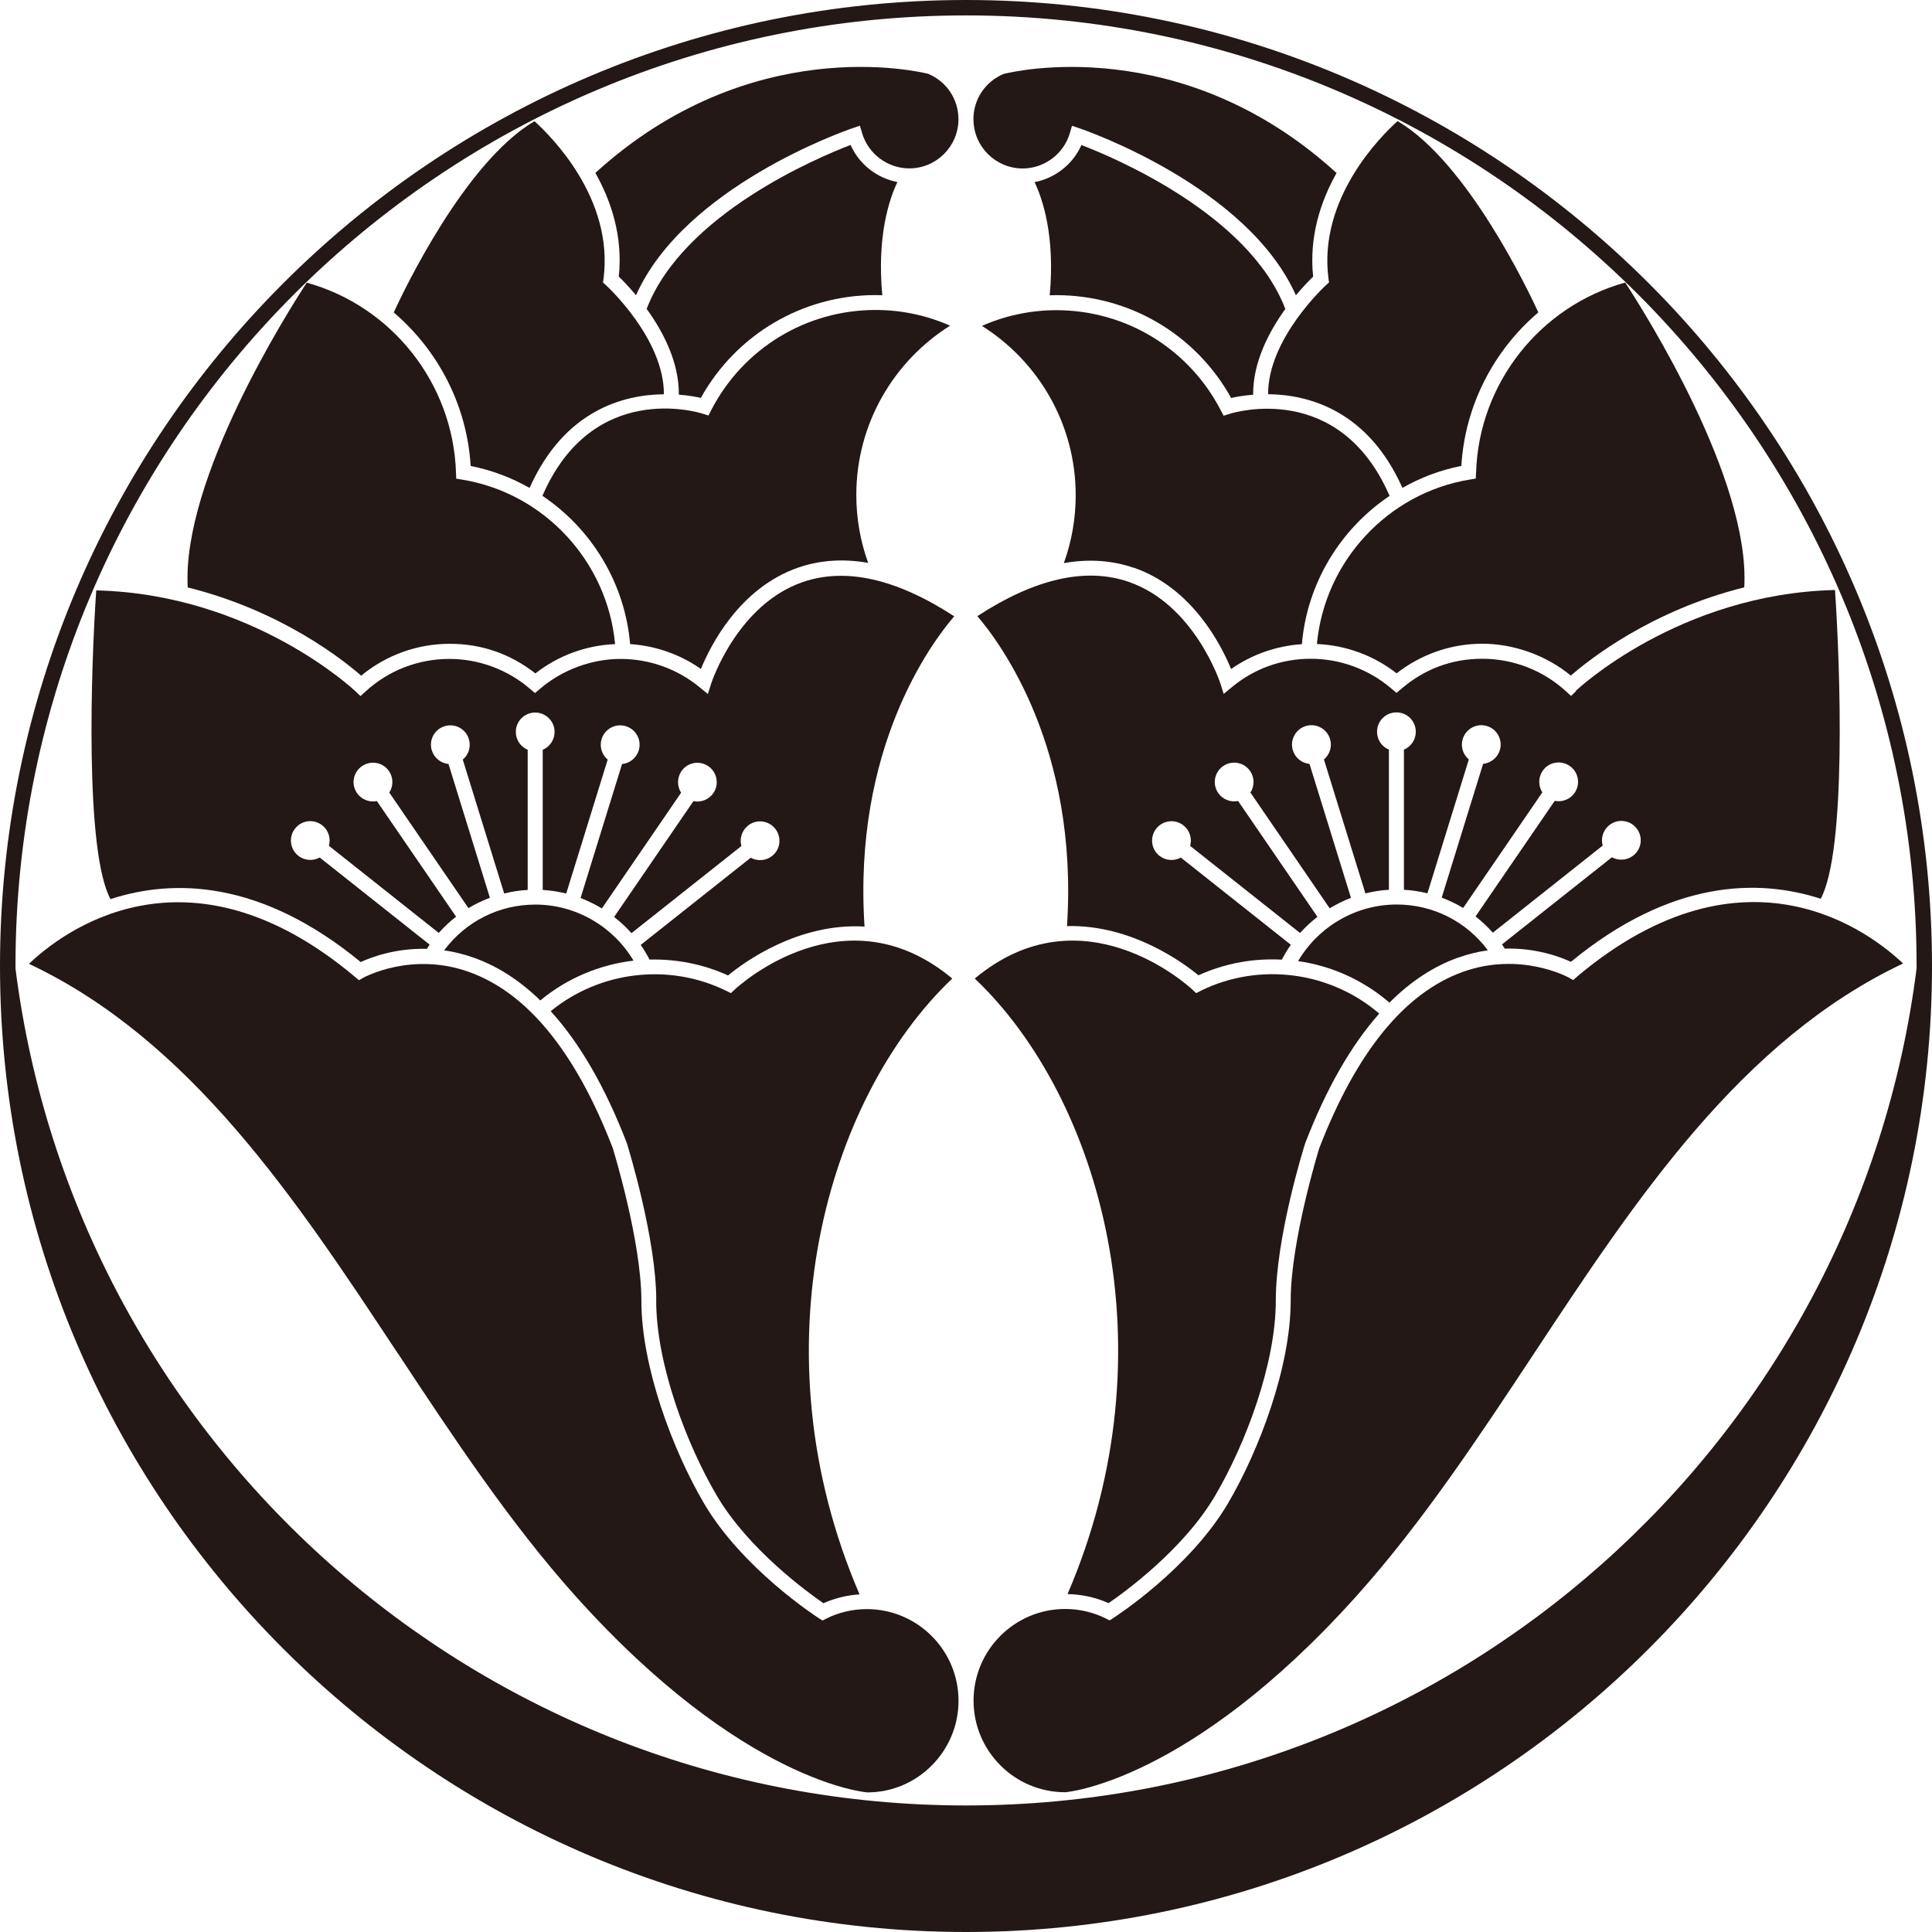 <?xml version="1.0" encoding="UTF-8"?><svg id="_レイヤー_2" xmlns="http://www.w3.org/2000/svg" viewBox="0 0 255.74 255.74"><defs><style>.cls-1{fill:#231815;stroke-width:0px;}</style></defs><g id="_レイヤー_1-2"><path class="cls-1" d="M71.8,65.63c6.5,4.37,10.92,11.54,11.61,19.63,3.36.22,6.62,1.36,9.37,3.29,1.26-3.08,5.08-10.72,12.89-13.42,2.88-.99,5.97-1.2,9.25-.62-1.04-2.87-1.57-5.89-1.57-8.99,0-9.43,4.96-17.72,12.41-22.41-3.02-1.33-6.35-2.08-9.85-2.08-9.19,0-17.52,5.07-21.75,13.23l-.38.74-.8-.25c-.6-.19-14.54-4.4-21.17,10.86Z"/><path class="cls-1" d="M112.59,19.19c-4.26,1.63-22.18,9.14-26.99,21.7,2.14,2.96,4.3,7.02,4.26,11.35,1.25.1,2.26.28,2.91.43,4.68-8.41,13.47-13.61,23.14-13.61.29,0,.59.01.88.02-.73-7.83.93-12.75,2-14.98-2.73-.53-5.07-2.36-6.2-4.92Z"/><path class="cls-1" d="M143.15,19.19c-1.12,2.55-3.47,4.39-6.2,4.92,1.06,2.22,2.73,7.15,2,14.98.29,0,.58-.02.88-.02,9.67,0,18.46,5.19,23.14,13.61.65-.15,1.66-.33,2.91-.43-.04-4.32,2.12-8.39,4.26-11.35-4.81-12.56-22.73-20.07-26.99-21.7Z"/><path class="cls-1" d="M150.07,75.14c7.8,2.69,11.63,10.34,12.89,13.42,2.75-1.93,6.01-3.07,9.37-3.29.69-8.1,5.11-15.26,11.61-19.63-6.63-15.27-20.58-11.05-21.17-10.86l-.8.25-.39-.74c-4.23-8.16-12.57-13.23-21.75-13.23-3.5,0-6.84.75-9.85,2.08,7.45,4.69,12.41,12.98,12.41,22.41,0,3.1-.53,6.11-1.57,8.99,3.29-.58,6.38-.37,9.25.62Z"/><path class="cls-1" d="M128.86,15.79c0,3.59,2.92,6.51,6.51,6.51,2.86,0,5.43-1.92,6.24-4.66l.29-.99.98.33c.94.32,22.26,7.74,28.66,22.11.97-1.16,1.81-2.02,2.28-2.47-.56-5.33,1.02-10.01,3.1-13.72-20.56-18.73-42.83-13.43-44.08-13.11-2.43,1.02-3.99,3.37-3.99,6Z"/><path class="cls-1" d="M158.94,131.16l-.61.3-.5-.47c-.6-.56-14.62-13.3-28.8-1.46,16.58,15.74,26.23,49.05,12.28,81.48,1.89.04,3.71.43,5.43,1.2,1.97-1.35,9.9-7.05,14.11-14.23,4-6.79,8.03-17.42,8.03-25.83s3.72-20.29,3.88-20.79c2.79-7.25,6.07-12.97,9.81-17.19-6.51-5.59-15.89-6.83-23.63-3.02Z"/><path class="cls-1" d="M86.86,172.16c0,8.41,4.03,19.04,8.03,25.83,4.22,7.17,12.15,12.88,14.11,14.23,1.52-.68,3.12-1.06,4.78-1.17-13.97-32.44-4.31-65.77,12.27-81.52-14.19-11.84-28.2.9-28.8,1.46l-.5.47-.61-.3c-7.58-3.73-16.75-2.62-23.24,2.69,3.85,4.23,7.22,10.06,10.07,17.45.18.57,3.9,12.64,3.9,20.86Z"/><path class="cls-1" d="M70.87,119.74c-4.82,0-9.23,2.24-12.08,6.06,1.26.18,2.58.49,3.95.98,3.14,1.12,6.07,3.01,8.78,5.65,3.56-2.96,7.87-4.74,12.34-5.27-2.71-4.55-7.65-7.42-12.99-7.42Z"/><path class="cls-1" d="M193,126.77c1.37-.49,2.69-.8,3.95-.98-2.85-3.82-7.26-6.06-12.08-6.06-5.37,0-10.34,2.9-13.04,7.49,4.4.63,8.62,2.5,12.09,5.5,2.79-2.8,5.82-4.79,9.08-5.96Z"/><path class="cls-1" d="M208.76,129.29l-.53.44-.6-.34c-.06-.03-6.35-3.48-14-.74-7.7,2.77-14.1,10.63-19.01,23.37-.02.06-3.77,12.22-3.77,20.14,0,8.79-4.17,19.81-8.3,26.84-5.06,8.6-14.79,14.93-15.2,15.19l-.47.3-.5-.25c-1.68-.83-3.49-1.26-5.38-1.26-6.69,0-12.13,5.44-12.13,12.13s5.44,12.13,12.13,12.13c.1,0,16.38-1.28,38.51-25.92,8.73-9.72,16.28-21.16,23.59-32.22,13.46-20.37,27.37-41.43,48.81-51.56-4.1-3.91-20.76-17.08-43.15,1.73Z"/><path class="cls-1" d="M14.68,119c8.24-2.67,19.78-2.58,33.07,8.35,1.31-.61,4.54-1.86,8.76-1.75.12-.19.24-.38.36-.56l-14.55-11.53c-.88.48-2,.43-2.84-.24-1.11-.88-1.29-2.49-.42-3.6.88-1.11,2.49-1.3,3.6-.42.84.66,1.15,1.74.88,2.71l14.54,11.53c.7-.79,1.47-1.51,2.29-2.15l-10.48-15.3c-.98.2-2.04-.19-2.64-1.07-.8-1.17-.5-2.76.67-3.56,1.17-.8,2.77-.51,3.57.66.6.88.59,2,.04,2.84l10.48,15.3c.9-.54,1.85-1,2.84-1.37l-5.48-17.71c-1-.1-1.89-.78-2.21-1.8-.42-1.35.34-2.79,1.69-3.2,1.36-.42,2.79.33,3.21,1.69.32,1.02-.03,2.09-.8,2.73l5.48,17.72c1.01-.25,2.05-.41,3.11-.47v-18.55c-.92-.39-1.57-1.3-1.57-2.37,0-1.42,1.15-2.56,2.56-2.56s2.57,1.15,2.57,2.56c0,1.07-.65,1.98-1.57,2.37v18.55c1.06.06,2.1.23,3.11.48l5.49-17.73c-.77-.64-1.12-1.71-.8-2.73.42-1.35,1.85-2.11,3.21-1.69,1.36.42,2.12,1.85,1.7,3.21-.32,1.02-1.21,1.7-2.21,1.8l-5.49,17.73c.98.37,1.92.84,2.82,1.38l10.49-15.32c-.54-.84-.56-1.96.04-2.85.8-1.17,2.39-1.46,3.56-.66,1.17.8,1.47,2.4.67,3.56-.6.88-1.66,1.27-2.64,1.07l-10.5,15.33c.83.64,1.6,1.35,2.3,2.14l14.55-11.53c-.27-.97.04-2.04.88-2.71,1.11-.88,2.72-.69,3.6.42.88,1.11.7,2.73-.41,3.6-.84.66-1.96.72-2.84.24l-14.56,11.54c.43.61.82,1.27,1.17,1.94,3.52-.09,7.08.59,10.39,2.1,1.96-1.62,9.21-7,18.07-6.47-1.55-23.59,8.81-37.52,11.87-41.07-7.61-4.96-14.35-6.49-20.03-4.54-8.72,3-12.11,13.34-12.14,13.44l-.44,1.39-1.13-.93c-2.92-2.4-6.62-3.72-10.41-3.72s-7.71,1.41-10.69,3.97l-.65.55-.65-.55c-2.98-2.56-6.78-3.97-10.69-3.97-4.11,0-8.04,1.52-11.07,4.29l-.69.63-.67-.64c-.14-.13-13.64-12.86-34.31-13.35-.7,10.22-1.53,34.55,1.89,40.87Z"/><path class="cls-1" d="M40.61,37.41c-2.53,3.87-16.56,26.02-15.76,40.35,12.4,3.08,20.61,9.62,22.96,11.68,3.3-2.73,7.43-4.22,11.73-4.22s8.1,1.39,11.33,3.92c3.03-2.37,6.72-3.72,10.55-3.88-1.01-10.91-9.35-19.98-20.23-21.77l-.8-.13-.03-.81c-.38-11.77-8.46-22-19.74-25.13Z"/><path class="cls-1" d="M52.65,179.12c7.31,11.06,14.86,22.5,23.59,32.22,22.13,24.64,38.41,25.91,38.57,25.92,6.63,0,12.07-5.44,12.07-12.13s-5.44-12.13-12.13-12.13c-1.89,0-3.7.42-5.38,1.26l-.5.25-.47-.3c-.41-.26-10.14-6.59-15.2-15.19-4.13-7.03-8.3-18.05-8.3-26.84,0-7.92-3.75-20.08-3.79-20.21-4.89-12.67-11.28-20.53-18.99-23.3-7.64-2.75-13.93.7-14,.74l-.6.34-.53-.44c-22.42-18.84-39.06-5.65-43.15-1.73,21.44,10.13,35.35,31.19,48.81,51.56Z"/><path class="cls-1" d="M70.75,16.04c-9.24,5.44-17.38,22.59-18.63,25.32,5.88,5.02,9.7,12.3,10.18,20.32,2.79.55,5.41,1.55,7.8,2.91,4.59-10.29,12.43-12.35,17.78-12.4.03-7.39-7.59-14.37-7.67-14.44l-.39-.35.07-.52c1.38-10.62-6.98-18.89-9.14-20.83Z"/><path class="cls-1" d="M208.63,91.48l-.67.64-.69-.63c-3.03-2.77-6.97-4.29-11.07-4.29s-7.71,1.41-10.69,3.97l-.65.55-.65-.55c-2.98-2.56-6.78-3.97-10.69-3.97s-7.49,1.32-10.41,3.72l-1.13.93-.44-1.39c-.03-.1-3.42-10.44-12.14-13.44-5.68-1.96-12.42-.42-20.03,4.54,3.05,3.55,13.41,17.47,11.87,41.03,8.56-.23,15.49,4.93,17.4,6.51,3.51-1.6,7.3-2.27,11.04-2.07.36-.69.75-1.35,1.19-1.97l-14.56-11.54c-.88.48-2,.42-2.84-.24-1.11-.88-1.29-2.49-.41-3.6.88-1.11,2.49-1.3,3.6-.42.84.67,1.15,1.74.88,2.71l14.55,11.53c.7-.78,1.48-1.5,2.3-2.14l-10.5-15.33c-.98.2-2.03-.19-2.64-1.07-.8-1.17-.5-2.76.67-3.56,1.17-.8,2.76-.5,3.56.66.6.88.59,2.01.04,2.85l10.49,15.32c.9-.54,1.84-1.01,2.82-1.38l-5.49-17.73c-1-.1-1.89-.78-2.2-1.8-.42-1.35.34-2.79,1.7-3.21,1.35-.42,2.79.34,3.21,1.69.32,1.02-.03,2.09-.8,2.73l5.49,17.73c1.01-.25,2.05-.42,3.11-.48v-18.55c-.93-.39-1.57-1.3-1.57-2.37,0-1.42,1.15-2.56,2.57-2.56s2.56,1.15,2.56,2.56c0,1.07-.65,1.99-1.57,2.37v18.55c1.06.06,2.1.22,3.11.47l5.48-17.72c-.77-.64-1.12-1.71-.8-2.73.42-1.35,1.86-2.11,3.21-1.69,1.35.42,2.11,1.85,1.69,3.2-.32,1.02-1.21,1.7-2.21,1.8l-5.48,17.71c.99.37,1.94.83,2.84,1.37l10.48-15.3c-.54-.84-.56-1.96.04-2.85.8-1.17,2.39-1.46,3.57-.66,1.17.8,1.47,2.39.67,3.56-.6.88-1.66,1.27-2.64,1.07l-10.48,15.3c.82.64,1.59,1.36,2.29,2.15l14.54-11.53c-.27-.97.04-2.04.88-2.71,1.11-.88,2.72-.69,3.6.42.88,1.11.7,2.72-.42,3.6-.84.66-1.96.72-2.84.24l-14.55,11.53c.13.18.24.37.36.56,4.22-.12,7.45,1.14,8.76,1.75,13.29-10.93,24.83-11.02,33.07-8.35,3.42-6.32,2.59-30.65,1.89-40.87-20.67.49-34.18,13.22-34.31,13.35Z"/><path class="cls-1" d="M195.38,62.54l-.03.81-.8.13c-10.88,1.79-19.22,10.86-20.23,21.77,3.83.16,7.52,1.51,10.55,3.88,3.23-2.53,7.23-3.92,11.33-3.92s8.43,1.49,11.73,4.22c2.35-2.05,10.56-8.6,22.96-11.68.8-14.33-13.24-36.48-15.76-40.35-11.29,3.13-19.37,13.36-19.74,25.13Z"/><path class="cls-1" d="M122.89,9.78c-1.25-.32-23.55-5.59-44.08,13.11,2.09,3.71,3.66,8.39,3.1,13.72.47.45,1.31,1.32,2.28,2.47,6.4-14.37,27.72-21.79,28.66-22.11l.98-.33.29.99c.81,2.74,3.38,4.66,6.24,4.66,3.59,0,6.51-2.92,6.51-6.51,0-2.64-1.56-4.98-3.99-6Z"/><path class="cls-1" d="M184.99,16.04c-2.16,1.94-10.52,10.21-9.14,20.83l.07.52-.39.35c-.08.07-7.7,7.07-7.67,14.44,5.35.06,13.19,2.12,17.78,12.4,2.39-1.36,5.01-2.36,7.8-2.91.48-8.02,4.3-15.3,10.19-20.32-1.25-2.73-9.39-19.88-18.63-25.32Z"/><path class="cls-1" d="M127.87,0C57.36,0,0,57.36,0,127.87s57.36,127.87,127.87,127.87,127.87-57.36,127.87-127.87S198.38,0,127.87,0ZM127.87,2.04c69.38,0,125.83,56.45,125.83,125.83,0,.11,0,.22,0,.32-7.89,62.48-61.21,110.8-125.83,110.8S9.94,190.67,2.05,128.2c0-.11,0-.22,0-.32C2.04,58.49,58.49,2.04,127.87,2.04Z"/></g></svg>